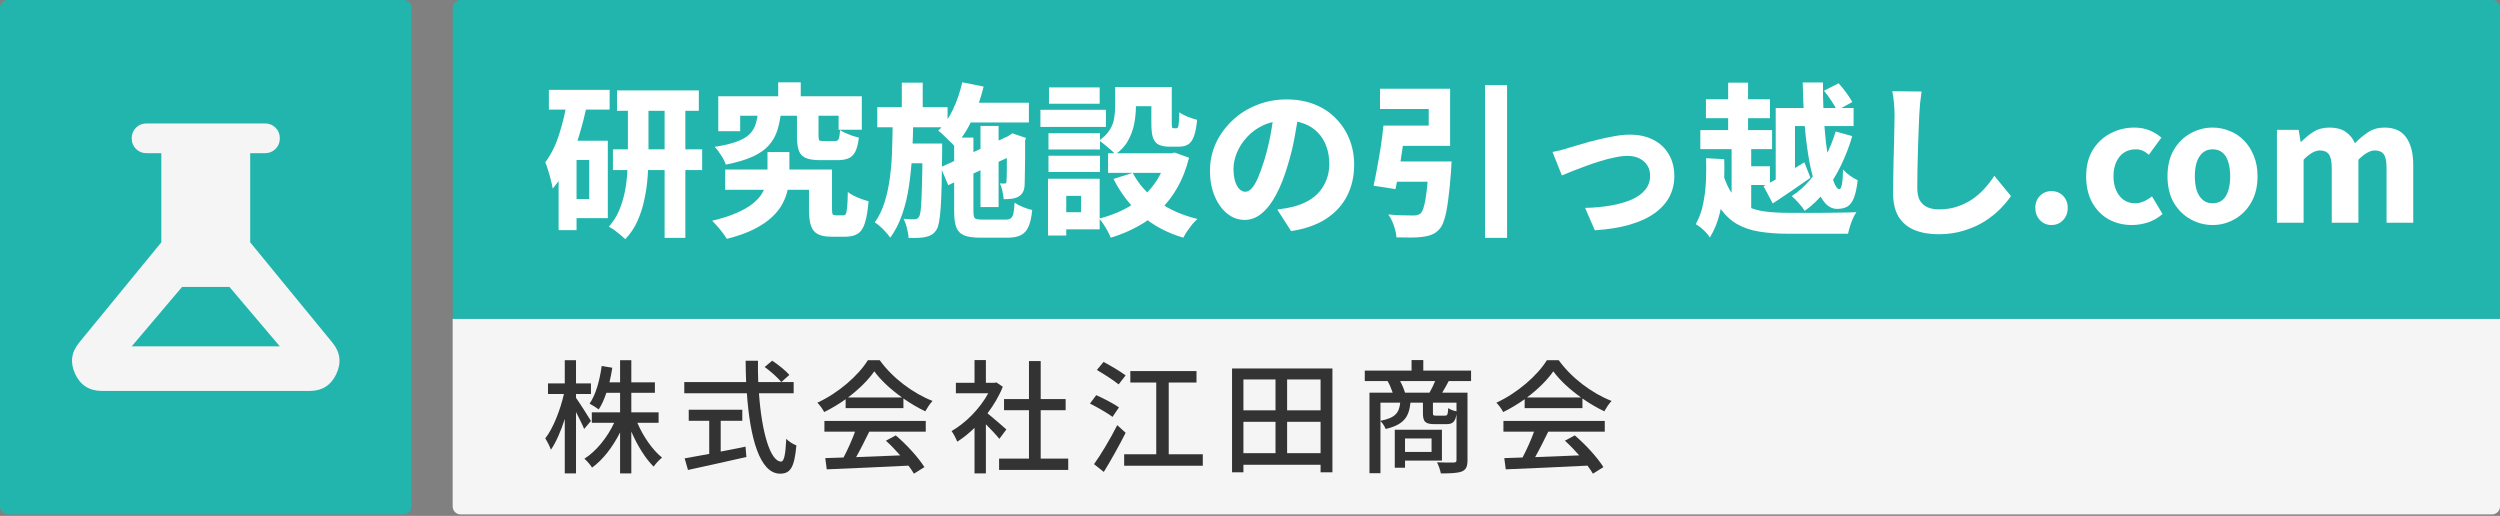<svg width="630" height="130" viewBox="0 0 630 130" fill="none" xmlns="http://www.w3.org/2000/svg">
<rect x="0" y="0" width="630" height="130" fill="#808080" stroke="none"/>
<path d="M114.074 2C114.074 0.895 114.97 0 116.074 0H628C629.105 0 630 0.895 630 2V80.37H114.074V2Z" fill="#22B5AE"/>
<path d="M573.788 56.124V32.729H579.264L579.761 35.757H579.886C580.854 34.761 581.891 33.918 582.997 33.227C584.131 32.508 585.472 32.148 587.021 32.148C588.68 32.148 590.021 32.494 591.044 33.185C592.068 33.849 592.87 34.817 593.45 36.089C594.501 35.01 595.607 34.084 596.769 33.309C597.958 32.535 599.327 32.148 600.875 32.148C603.392 32.148 605.231 32.991 606.393 34.678C607.554 36.338 608.135 38.633 608.135 41.564V56.124H601.415V42.435C601.415 40.693 601.18 39.504 600.71 38.868C600.239 38.232 599.479 37.914 598.428 37.914C597.847 37.914 597.211 38.108 596.52 38.495C595.829 38.882 595.096 39.462 594.321 40.237V56.124H587.601V42.435C587.601 40.693 587.353 39.504 586.855 38.868C586.385 38.232 585.624 37.914 584.573 37.914C583.993 37.914 583.356 38.108 582.665 38.495C581.974 38.882 581.255 39.462 580.508 40.237V56.124H573.788Z" fill="white"/>
<path d="M557.575 56.705C555.611 56.705 553.759 56.221 552.016 55.253C550.274 54.285 548.864 52.889 547.785 51.063C546.734 49.211 546.209 46.998 546.209 44.426C546.209 41.827 546.734 39.615 547.785 37.789C548.864 35.964 550.274 34.568 552.016 33.6C553.759 32.632 555.611 32.148 557.575 32.148C559.041 32.148 560.451 32.425 561.806 32.978C563.189 33.503 564.406 34.305 565.456 35.383C566.507 36.434 567.337 37.72 567.945 39.241C568.581 40.735 568.899 42.463 568.899 44.426C568.899 46.998 568.36 49.211 567.282 51.063C566.231 52.889 564.834 54.285 563.092 55.253C561.377 56.221 559.538 56.705 557.575 56.705ZM557.575 51.229C558.57 51.229 559.4 50.953 560.064 50.4C560.728 49.847 561.211 49.059 561.516 48.035C561.848 46.984 562.013 45.782 562.013 44.426C562.013 43.044 561.848 41.841 561.516 40.818C561.211 39.794 560.728 39.006 560.064 38.453C559.4 37.9 558.57 37.623 557.575 37.623C556.607 37.623 555.791 37.9 555.128 38.453C554.464 39.006 553.952 39.794 553.593 40.818C553.261 41.841 553.095 43.044 553.095 44.426C553.095 45.782 553.261 46.984 553.593 48.035C553.952 49.059 554.464 49.847 555.128 50.4C555.791 50.953 556.607 51.229 557.575 51.229Z" fill="white"/>
<path d="M537.243 56.705C535.059 56.705 533.095 56.221 531.353 55.253C529.638 54.285 528.269 52.889 527.246 51.063C526.223 49.211 525.711 46.998 525.711 44.426C525.711 41.827 526.265 39.615 527.371 37.789C528.505 35.964 529.998 34.568 531.851 33.6C533.704 32.632 535.695 32.148 537.824 32.148C539.262 32.148 540.548 32.383 541.682 32.853C542.816 33.323 543.811 33.932 544.668 34.678L541.516 38.992C540.963 38.522 540.424 38.177 539.898 37.955C539.373 37.734 538.82 37.623 538.239 37.623C537.105 37.623 536.109 37.9 535.252 38.453C534.423 39.006 533.773 39.794 533.303 40.818C532.832 41.841 532.597 43.044 532.597 44.426C532.597 45.782 532.832 46.984 533.303 48.035C533.773 49.059 534.409 49.847 535.211 50.4C536.04 50.953 536.967 51.229 537.99 51.229C538.792 51.229 539.552 51.063 540.271 50.732C540.99 50.4 541.668 49.985 542.304 49.487L544.959 53.926C543.825 54.921 542.567 55.64 541.184 56.083C539.829 56.498 538.515 56.705 537.243 56.705Z" fill="white"/>
<path d="M516.963 56.705C515.802 56.705 514.834 56.29 514.059 55.461C513.285 54.631 512.898 53.608 512.898 52.391C512.898 51.174 513.285 50.165 514.059 49.363C514.834 48.561 515.802 48.16 516.963 48.16C518.152 48.16 519.134 48.561 519.908 49.363C520.683 50.165 521.07 51.174 521.07 52.391C521.07 53.608 520.683 54.631 519.908 55.461C519.134 56.29 518.152 56.705 516.963 56.705Z" fill="white"/>
<path d="M484.233 23.064C484.095 23.976 483.971 24.972 483.86 26.05C483.777 27.129 483.708 28.111 483.653 28.995C483.597 30.074 483.542 31.415 483.487 33.019C483.431 34.596 483.376 36.255 483.321 37.997C483.265 39.739 483.224 41.44 483.196 43.099C483.169 44.731 483.155 46.155 483.155 47.372C483.155 48.727 483.39 49.805 483.86 50.607C484.358 51.382 485.008 51.935 485.81 52.267C486.639 52.599 487.566 52.764 488.589 52.764C490.22 52.764 491.728 52.543 493.11 52.101C494.521 51.631 495.793 51.022 496.927 50.276C498.06 49.501 499.098 48.602 500.038 47.579C500.978 46.556 501.821 45.464 502.568 44.302L506.758 49.404C506.094 50.4 505.223 51.451 504.144 52.557C503.066 53.663 501.766 54.714 500.245 55.71C498.724 56.678 496.982 57.466 495.019 58.074C493.055 58.71 490.884 59.028 488.506 59.028C486.183 59.028 484.15 58.669 482.408 57.95C480.694 57.231 479.366 56.111 478.426 54.59C477.513 53.041 477.057 51.078 477.057 48.699C477.057 47.621 477.071 46.362 477.099 44.924C477.126 43.486 477.154 41.993 477.181 40.444C477.237 38.868 477.278 37.333 477.306 35.84C477.334 34.319 477.361 32.964 477.389 31.775C477.417 30.558 477.43 29.632 477.43 28.995C477.43 27.917 477.375 26.866 477.264 25.843C477.181 24.82 477.043 23.866 476.85 22.981L484.233 23.064Z" fill="white"/>
<path d="M447.482 27.212H467.103V31.775H452.336V46.874H447.482V27.212ZM444.413 46.916C445.685 46.252 447.247 45.381 449.1 44.303C450.953 43.196 452.82 42.062 454.7 40.901L456.235 44.8C454.659 45.906 453.041 47.026 451.382 48.16C449.722 49.266 448.174 50.303 446.736 51.271L444.413 46.916ZM429.894 25.014H446.03V29.784H429.894V25.014ZM428.484 32.771H446.57V37.583H428.484V32.771ZM438.19 41.897H446.03V46.625H438.19V41.897ZM435.494 20.824H440.513V35.716H435.494V20.824ZM436.365 35.716H441.302V54.548H436.365V35.716ZM434.167 43.763C434.83 45.948 435.66 47.704 436.656 49.031C437.651 50.331 438.826 51.313 440.182 51.977C441.564 52.64 443.127 53.083 444.869 53.304C446.639 53.525 448.588 53.636 450.718 53.636C451.271 53.636 451.976 53.636 452.833 53.636C453.718 53.636 454.686 53.636 455.737 53.636C456.788 53.636 457.88 53.636 459.014 53.636C460.176 53.608 461.296 53.594 462.374 53.594C463.48 53.567 464.504 53.553 465.444 53.553C466.384 53.525 467.172 53.498 467.808 53.47C467.532 53.857 467.241 54.383 466.937 55.046C466.661 55.682 466.412 56.346 466.19 57.037C465.997 57.729 465.831 58.351 465.693 58.904H462.955H450.676C447.939 58.904 445.491 58.724 443.334 58.365C441.205 58.033 439.31 57.383 437.651 56.415C435.992 55.447 434.554 54.051 433.337 52.225C432.148 50.373 431.139 47.953 430.309 44.966L434.167 43.763ZM454.285 20.782H459.387C459.36 23.382 459.415 25.982 459.553 28.581C459.692 31.153 459.885 33.586 460.134 35.882C460.411 38.149 460.729 40.182 461.088 41.98C461.448 43.749 461.835 45.146 462.25 46.169C462.664 47.165 463.093 47.663 463.536 47.663C463.784 47.663 463.992 47.275 464.158 46.501C464.324 45.699 464.421 44.441 464.448 42.726C464.946 43.279 465.541 43.805 466.232 44.303C466.923 44.773 467.559 45.146 468.14 45.422C467.919 47.331 467.601 48.81 467.186 49.861C466.771 50.912 466.218 51.645 465.527 52.059C464.835 52.447 463.978 52.64 462.955 52.64C461.683 52.64 460.577 52.032 459.636 50.815C458.696 49.598 457.894 47.953 457.23 45.879C456.567 43.777 456.027 41.371 455.613 38.661C455.198 35.951 454.88 33.075 454.659 30.033C454.465 26.963 454.341 23.88 454.285 20.782ZM459.636 22.857L463.328 20.99C463.964 21.681 464.614 22.483 465.278 23.396C465.942 24.281 466.439 25.055 466.771 25.719L462.872 27.834C462.595 27.143 462.139 26.327 461.503 25.387C460.895 24.447 460.272 23.603 459.636 22.857ZM429.936 39.864L434.499 40.113C434.582 42.38 434.54 44.676 434.374 46.999C434.236 49.322 433.904 51.576 433.379 53.76C432.853 55.945 432.023 57.977 430.89 59.858C430.668 59.471 430.35 59.056 429.936 58.614C429.521 58.171 429.078 57.756 428.608 57.369C428.138 56.982 427.709 56.692 427.322 56.498C428.207 54.922 428.829 53.207 429.189 51.354C429.576 49.502 429.811 47.593 429.894 45.63C429.977 43.666 429.991 41.744 429.936 39.864ZM462.582 33.144L466.771 34.305C465.997 36.933 465.029 39.435 463.867 41.814C462.706 44.192 461.365 46.349 459.844 48.285C458.35 50.193 456.664 51.811 454.783 53.138C454.424 52.53 453.912 51.866 453.248 51.147C452.584 50.4 452.004 49.819 451.506 49.405C453.221 48.326 454.783 46.944 456.193 45.257C457.631 43.542 458.89 41.648 459.968 39.574C461.047 37.499 461.918 35.356 462.582 33.144Z" fill="white"/>
<path d="M391.232 38.287C391.868 38.177 392.628 38.011 393.513 37.789C394.398 37.541 395.145 37.319 395.753 37.126C396.472 36.904 397.413 36.628 398.574 36.296C399.736 35.937 401.008 35.591 402.39 35.259C403.801 34.9 405.225 34.595 406.663 34.346C408.101 34.07 409.456 33.932 410.728 33.932C412.968 33.932 414.932 34.36 416.619 35.218C418.306 36.075 419.605 37.292 420.518 38.868C421.458 40.417 421.928 42.269 421.928 44.426C421.928 46.252 421.527 47.952 420.725 49.529C419.923 51.077 418.693 52.46 417.033 53.677C415.402 54.866 413.328 55.834 410.811 56.581C408.295 57.327 405.322 57.811 401.893 58.032L399.445 52.391C401.851 52.336 404.05 52.128 406.041 51.769C408.032 51.409 409.76 50.911 411.226 50.275C412.692 49.612 413.826 48.782 414.627 47.786C415.429 46.791 415.83 45.629 415.83 44.302C415.83 43.279 415.595 42.408 415.125 41.689C414.655 40.942 414.005 40.361 413.176 39.947C412.346 39.504 411.337 39.283 410.147 39.283C409.207 39.283 408.156 39.407 406.995 39.656C405.833 39.877 404.63 40.181 403.386 40.569C402.142 40.956 400.911 41.371 399.694 41.813C398.505 42.256 397.371 42.684 396.293 43.099C395.242 43.514 394.343 43.887 393.596 44.219L391.232 38.287Z" fill="white"/>
<path d="M360.121 40.693H365.804C365.804 40.693 365.79 40.845 365.762 41.15C365.762 41.426 365.749 41.744 365.721 42.104C365.721 42.435 365.707 42.726 365.679 42.975C365.458 45.961 365.209 48.45 364.933 50.441C364.684 52.405 364.38 53.967 364.02 55.129C363.688 56.29 363.273 57.148 362.776 57.701C362.167 58.392 361.517 58.862 360.826 59.111C360.162 59.388 359.36 59.581 358.42 59.692C357.673 59.802 356.719 59.858 355.558 59.858C354.396 59.858 353.18 59.844 351.908 59.816C351.852 58.931 351.631 57.936 351.244 56.83C350.884 55.751 350.414 54.825 349.833 54.05C351.078 54.161 352.281 54.23 353.442 54.258C354.631 54.285 355.503 54.299 356.056 54.299C356.47 54.299 356.816 54.272 357.093 54.216C357.397 54.133 357.687 53.995 357.964 53.801C358.296 53.525 358.586 52.916 358.835 51.976C359.111 51.008 359.347 49.681 359.54 47.994C359.734 46.279 359.913 44.108 360.079 41.481L360.121 40.693ZM348.63 31.65H354.272C354.023 33.448 353.747 35.314 353.442 37.25C353.166 39.186 352.875 41.053 352.571 42.85C352.267 44.648 351.963 46.252 351.659 47.662L346.142 46.791C346.446 45.436 346.75 43.901 347.054 42.187C347.386 40.472 347.69 38.702 347.967 36.877C348.243 35.052 348.465 33.309 348.63 31.65ZM374.225 21.446H379.783V59.941H374.225V21.446ZM349.999 40.693H361.697V45.795H349.336L349.999 40.693ZM350.539 31.65H360.038V27.461H347.759V22.358H365.43V36.752H350.539V31.65Z" fill="white"/>
<path d="M327.392 27.668C327.088 29.77 326.715 32.01 326.272 34.388C325.857 36.767 325.263 39.214 324.488 41.73C323.659 44.524 322.705 46.943 321.626 48.99C320.548 51.036 319.331 52.626 317.976 53.76C316.648 54.866 315.21 55.419 313.662 55.419C312.03 55.419 310.551 54.88 309.223 53.802C307.896 52.723 306.845 51.244 306.071 49.363C305.296 47.483 304.909 45.381 304.909 43.058C304.909 40.624 305.393 38.329 306.361 36.172C307.357 34.015 308.725 32.107 310.468 30.448C312.21 28.761 314.256 27.447 316.607 26.507C318.958 25.539 321.502 25.055 324.24 25.055C326.839 25.055 329.176 25.47 331.25 26.299C333.352 27.129 335.135 28.304 336.601 29.825C338.094 31.319 339.242 33.061 340.044 35.052C340.846 37.043 341.247 39.2 341.247 41.523C341.247 44.427 340.652 47.04 339.463 49.363C338.302 51.658 336.546 53.58 334.195 55.129C331.844 56.65 328.899 57.687 325.36 58.24L321.875 52.806C322.732 52.695 323.465 52.585 324.074 52.474C324.682 52.364 325.277 52.239 325.857 52.101C327.185 51.769 328.402 51.299 329.508 50.691C330.642 50.082 331.609 49.322 332.411 48.409C333.213 47.496 333.836 46.446 334.278 45.256C334.748 44.067 334.983 42.754 334.983 41.316C334.983 39.684 334.734 38.205 334.237 36.877C333.766 35.55 333.061 34.402 332.121 33.434C331.208 32.466 330.075 31.72 328.72 31.194C327.392 30.669 325.857 30.406 324.115 30.406C321.93 30.406 320.008 30.793 318.349 31.567C316.69 32.342 315.307 33.351 314.201 34.596C313.095 35.812 312.251 37.126 311.671 38.536C311.118 39.919 310.841 41.233 310.841 42.477C310.841 43.749 310.979 44.828 311.256 45.713C311.532 46.57 311.892 47.22 312.334 47.662C312.804 48.105 313.288 48.326 313.786 48.326C314.367 48.326 314.92 48.036 315.445 47.455C315.971 46.874 316.483 46.017 316.98 44.883C317.478 43.722 318.004 42.27 318.557 40.528C319.165 38.564 319.69 36.449 320.133 34.181C320.575 31.886 320.893 29.645 321.087 27.461L327.392 27.668Z" fill="white"/>
<path d="M281.016 21.944H286.243V27.005C286.243 28.305 286.105 29.687 285.828 31.153C285.552 32.619 285.04 34.029 284.293 35.384C283.574 36.739 282.496 37.914 281.058 38.91C280.809 38.578 280.422 38.191 279.896 37.748C279.371 37.278 278.831 36.822 278.278 36.38C277.753 35.937 277.311 35.619 276.951 35.426C278.168 34.596 279.067 33.697 279.647 32.729C280.256 31.761 280.629 30.78 280.767 29.784C280.933 28.761 281.016 27.793 281.016 26.88V21.944ZM290.142 21.944H295.286V30.987C295.286 31.568 295.313 31.941 295.369 32.107C295.424 32.245 295.549 32.315 295.742 32.315C295.797 32.315 295.867 32.315 295.95 32.315C296.06 32.315 296.157 32.315 296.24 32.315C296.351 32.315 296.433 32.315 296.489 32.315C296.655 32.315 296.779 32.231 296.862 32.066C296.945 31.872 297.014 31.485 297.07 30.904C297.125 30.323 297.166 29.452 297.194 28.291C297.692 28.678 298.383 29.051 299.268 29.411C300.181 29.77 300.983 30.033 301.674 30.199C301.508 31.941 301.245 33.31 300.886 34.306C300.526 35.301 300.042 35.992 299.434 36.38C298.826 36.767 298.037 36.96 297.07 36.96C296.821 36.96 296.558 36.96 296.281 36.96C296.032 36.96 295.77 36.96 295.493 36.96C295.217 36.96 294.968 36.96 294.747 36.96C293.557 36.96 292.617 36.781 291.926 36.421C291.262 36.062 290.792 35.453 290.515 34.596C290.267 33.739 290.142 32.563 290.142 31.07V21.944ZM285.455 43.556C286.865 46.321 288.981 48.727 291.801 50.774C294.622 52.792 297.941 54.258 301.757 55.171C301.342 55.53 300.9 55.987 300.43 56.54C299.987 57.12 299.558 57.701 299.144 58.282C298.756 58.89 298.438 59.429 298.19 59.9C294.097 58.683 290.598 56.816 287.695 54.3C284.791 51.783 282.427 48.714 280.601 45.091L285.455 43.556ZM294.083 38.62H295.078L296.032 38.454L299.641 39.74C298.95 42.533 297.982 45.022 296.738 47.206C295.521 49.363 294.069 51.258 292.382 52.889C290.723 54.521 288.842 55.904 286.741 57.037C284.667 58.199 282.385 59.153 279.896 59.9C279.73 59.429 279.481 58.89 279.15 58.282C278.818 57.673 278.458 57.079 278.071 56.498C277.712 55.917 277.352 55.447 276.992 55.088C279.15 54.535 281.154 53.802 283.007 52.889C284.86 51.977 286.519 50.87 287.985 49.571C289.478 48.243 290.737 46.736 291.76 45.049C292.783 43.362 293.557 41.496 294.083 39.449V38.62ZM279.232 38.62H296.24V43.556H279.232V38.62ZM283.09 21.944H292.963V26.756H283.09V21.944ZM264.216 33.559H277.2V37.666H264.216V33.559ZM264.341 22.027H277.117V26.134H264.341V22.027ZM264.216 39.242H277.2V43.349H264.216V39.242ZM262.184 27.669H278.693V31.983H262.184V27.669ZM266.747 45.049H277.117V57.784H266.747V53.47H272.43V49.363H266.747V45.049ZM264.092 45.049H268.696V59.36H264.092V45.049Z" fill="white"/>
<path d="M242.232 25.884H259.281V30.862H242.232V25.884ZM247.085 31.733H251.648V52.184H247.085V31.733ZM242.481 20.741L247.873 21.819C247.154 24.778 246.173 27.585 244.928 30.24C243.684 32.895 242.218 35.093 240.531 36.836C240.255 36.476 239.854 36.061 239.328 35.591C238.83 35.093 238.319 34.596 237.793 34.098C237.296 33.6 236.839 33.213 236.424 32.936C237.89 31.526 239.135 29.742 240.158 27.585C241.181 25.401 241.955 23.119 242.481 20.741ZM237.047 42.145L255.133 33.807L256.999 38.287L238.955 46.667L237.047 42.145ZM240.448 34.678H245.302V53.304C245.302 54.189 245.426 54.755 245.675 55.004C245.951 55.226 246.587 55.336 247.583 55.336C247.804 55.336 248.178 55.336 248.703 55.336C249.256 55.336 249.851 55.336 250.487 55.336C251.123 55.336 251.717 55.336 252.27 55.336C252.823 55.336 253.238 55.336 253.515 55.336C254.04 55.336 254.441 55.226 254.718 55.004C255.022 54.783 255.243 54.368 255.382 53.76C255.52 53.152 255.617 52.253 255.672 51.064C256.225 51.451 256.93 51.824 257.787 52.184C258.645 52.516 259.419 52.764 260.11 52.93C259.944 54.7 259.64 56.083 259.198 57.078C258.755 58.102 258.119 58.821 257.29 59.236C256.46 59.678 255.34 59.899 253.93 59.899C253.708 59.899 253.363 59.899 252.893 59.899C252.422 59.899 251.897 59.899 251.316 59.899C250.736 59.899 250.155 59.899 249.574 59.899C248.993 59.899 248.468 59.899 247.998 59.899C247.555 59.899 247.223 59.899 247.002 59.899C245.288 59.899 243.946 59.706 242.979 59.319C242.038 58.931 241.375 58.254 240.987 57.286C240.628 56.318 240.448 54.991 240.448 53.304V34.678ZM253.722 34.761H253.39L254.303 34.139L255.133 33.6L258.534 34.761L258.327 35.467C258.327 36.932 258.327 38.287 258.327 39.532C258.327 40.749 258.313 41.827 258.285 42.767C258.285 43.708 258.271 44.51 258.244 45.173C258.244 45.809 258.23 46.293 258.202 46.625C258.175 47.4 258.009 48.035 257.704 48.533C257.428 49.003 257.013 49.377 256.46 49.653C255.935 49.902 255.354 50.054 254.718 50.11C254.082 50.165 253.487 50.193 252.934 50.193C252.879 49.584 252.768 48.893 252.602 48.118C252.436 47.344 252.215 46.708 251.939 46.21C252.16 46.238 252.381 46.252 252.602 46.252C252.823 46.252 253.003 46.252 253.142 46.252C253.28 46.252 253.39 46.224 253.473 46.169C253.556 46.086 253.612 45.934 253.639 45.713C253.667 45.602 253.681 45.298 253.681 44.8C253.708 44.275 253.722 43.556 253.722 42.643C253.722 41.73 253.722 40.624 253.722 39.324C253.722 38.025 253.722 36.504 253.722 34.761ZM221.076 27.004H238.789V32.065H221.076V27.004ZM227.672 36.172H234.226V41.15H227.672V36.172ZM227.257 20.824H232.525V28.622H227.257V20.824ZM224.976 30.116H230.161C230.105 33.019 230.009 35.868 229.87 38.661C229.732 41.454 229.469 44.136 229.082 46.708C228.723 49.28 228.156 51.686 227.382 53.926C226.635 56.138 225.625 58.129 224.353 59.899C223.911 59.263 223.316 58.558 222.57 57.784C221.823 57.037 221.118 56.456 220.454 56.041C221.533 54.52 222.362 52.792 222.943 50.856C223.551 48.92 223.994 46.846 224.27 44.634C224.575 42.394 224.754 40.057 224.81 37.624C224.893 35.163 224.948 32.66 224.976 30.116ZM232.484 36.172H237.42C237.42 36.172 237.42 36.296 237.42 36.545C237.42 36.794 237.42 37.084 237.42 37.416C237.42 37.748 237.42 38.011 237.42 38.204C237.392 41.523 237.351 44.344 237.296 46.667C237.24 48.99 237.157 50.912 237.047 52.433C236.936 53.954 236.798 55.143 236.632 56C236.466 56.857 236.259 57.48 236.01 57.867C235.622 58.475 235.208 58.904 234.765 59.153C234.35 59.401 233.839 59.595 233.23 59.733C232.705 59.844 232.069 59.913 231.322 59.941C230.603 59.968 229.815 59.982 228.958 59.982C228.93 59.236 228.792 58.392 228.543 57.452C228.322 56.539 228.031 55.765 227.672 55.129C228.253 55.184 228.778 55.226 229.248 55.253C229.746 55.253 230.147 55.253 230.451 55.253C230.7 55.253 230.907 55.212 231.073 55.129C231.267 55.046 231.447 54.866 231.613 54.59C231.806 54.285 231.958 53.553 232.069 52.391C232.18 51.23 232.262 49.432 232.318 46.998C232.401 44.537 232.456 41.26 232.484 37.167V36.172Z" fill="white"/>
<path d="M182.747 42.726H206.93V47.828H182.747V42.726ZM203.861 42.726H209.668V52.681C209.668 53.373 209.724 53.815 209.834 54.009C209.972 54.175 210.235 54.258 210.622 54.258C210.705 54.258 210.83 54.258 210.996 54.258C211.162 54.258 211.341 54.258 211.535 54.258C211.728 54.258 211.908 54.258 212.074 54.258C212.24 54.258 212.378 54.258 212.489 54.258C212.793 54.258 213.014 54.133 213.153 53.884C213.291 53.608 213.402 53.055 213.485 52.225C213.568 51.368 213.623 50.082 213.65 48.367C214.038 48.699 214.535 49.017 215.144 49.322C215.78 49.626 216.43 49.902 217.093 50.151C217.757 50.372 218.352 50.566 218.877 50.732C218.684 53.055 218.379 54.866 217.965 56.166C217.55 57.493 216.941 58.406 216.139 58.904C215.365 59.401 214.356 59.65 213.111 59.65C212.862 59.65 212.586 59.65 212.282 59.65C211.977 59.65 211.646 59.65 211.286 59.65C210.954 59.65 210.636 59.65 210.332 59.65C210.028 59.65 209.765 59.65 209.544 59.65C208.106 59.65 206.972 59.443 206.142 59.028C205.313 58.613 204.718 57.894 204.359 56.871C204.027 55.876 203.861 54.507 203.861 52.764V42.726ZM196.104 20.741H201.787V27.544H196.104V20.741ZM191.043 28.041H196.85C196.657 29.784 196.339 31.374 195.896 32.812C195.454 34.222 194.749 35.48 193.781 36.587C192.813 37.693 191.458 38.647 189.716 39.449C187.973 40.251 185.706 40.928 182.913 41.481C182.691 40.79 182.29 40.002 181.71 39.117C181.157 38.232 180.617 37.527 180.092 37.002C182.443 36.642 184.309 36.2 185.692 35.674C187.102 35.149 188.167 34.526 188.886 33.807C189.633 33.061 190.144 32.217 190.421 31.277C190.725 30.337 190.932 29.258 191.043 28.041ZM200.833 28.249H206.267V34.264C206.267 34.872 206.336 35.245 206.474 35.384C206.64 35.494 207 35.55 207.553 35.55C207.691 35.55 207.885 35.55 208.133 35.55C208.382 35.55 208.659 35.55 208.963 35.55C209.267 35.55 209.544 35.55 209.793 35.55C210.069 35.55 210.277 35.55 210.415 35.55C210.719 35.55 210.954 35.48 211.12 35.342C211.286 35.204 211.41 34.941 211.493 34.554C211.576 34.167 211.646 33.572 211.701 32.77C212.033 33.019 212.475 33.268 213.028 33.517C213.609 33.766 214.204 34.001 214.812 34.222C215.42 34.416 215.96 34.568 216.43 34.678C216.264 36.172 215.973 37.333 215.559 38.163C215.144 38.993 214.563 39.573 213.816 39.905C213.097 40.209 212.157 40.361 210.996 40.361C210.774 40.361 210.456 40.361 210.042 40.361C209.654 40.361 209.24 40.361 208.797 40.361C208.382 40.361 207.981 40.361 207.594 40.361C207.235 40.361 206.93 40.361 206.682 40.361C205.078 40.361 203.847 40.168 202.99 39.781C202.16 39.394 201.593 38.771 201.289 37.914C200.985 37.029 200.833 35.84 200.833 34.347V28.249ZM181.005 24.267H217.176V32.687H211.328V29.162H186.522V33.061H181.005V24.267ZM193.408 38.329H198.925V43.887C198.925 45.049 198.8 46.252 198.551 47.496C198.33 48.741 197.901 49.971 197.265 51.188C196.657 52.405 195.758 53.566 194.569 54.673C193.408 55.779 191.9 56.802 190.048 57.742C188.195 58.682 185.899 59.498 183.162 60.19C182.747 59.498 182.18 58.71 181.461 57.825C180.742 56.968 180.078 56.235 179.47 55.627C181.903 55.046 183.936 54.396 185.568 53.677C187.227 52.958 188.568 52.197 189.591 51.395C190.642 50.566 191.43 49.722 191.956 48.865C192.509 47.98 192.882 47.109 193.076 46.252C193.297 45.395 193.408 44.551 193.408 43.721V38.329Z" fill="white"/>
<path d="M155.493 22.774H176.109V27.917H155.493V22.774ZM154.456 37.624H176.939V42.851H154.456V37.624ZM167.481 25.055H172.708V59.941H167.481V25.055ZM158.231 25.138H163.416V39.117C163.416 40.832 163.347 42.643 163.209 44.551C163.07 46.459 162.794 48.368 162.379 50.276C161.992 52.156 161.411 53.968 160.637 55.71C159.863 57.425 158.839 58.946 157.567 60.273C157.263 59.969 156.862 59.609 156.364 59.194C155.866 58.779 155.355 58.379 154.829 57.991C154.304 57.632 153.834 57.342 153.419 57.12C154.498 55.931 155.355 54.59 155.991 53.097C156.627 51.603 157.111 50.041 157.443 48.409C157.775 46.75 157.982 45.132 158.065 43.556C158.176 41.952 158.231 40.459 158.231 39.076V25.138ZM138.32 22.649H153.626V27.627H138.32V22.649ZM143.132 35.467H153.17V54.963H143.132V50.151H148.483V40.32H143.132V35.467ZM142.966 25.097L147.944 26.217C147.418 28.844 146.754 31.471 145.952 34.098C145.178 36.725 144.238 39.2 143.132 41.523C142.025 43.819 140.74 45.824 139.274 47.538C139.219 47.04 139.08 46.377 138.859 45.547C138.665 44.717 138.43 43.874 138.154 43.017C137.905 42.132 137.656 41.426 137.407 40.901C138.845 38.993 140.007 36.656 140.892 33.891C141.804 31.098 142.496 28.166 142.966 25.097ZM140.767 35.467H145.289V57.991H140.767V35.467Z" fill="white"/>
<path d="M114.074 80.37H630V127.63C630 128.734 629.105 129.63 628 129.63H116.074C114.97 129.63 114.074 128.734 114.074 127.63V80.37Z" fill="#F5F5F5"/>
<path d="M384.803 100.167H398.43C395.63 98.176 393.079 95.843 391.43 93.572C389.937 95.749 387.572 98.083 384.803 100.167ZM384.212 102.843V100.603C382.501 101.816 380.666 102.936 378.799 103.838C378.488 103.185 377.71 102.096 377.088 101.474C382.408 99.047 387.479 94.567 389.812 90.772H392.799C396.097 95.345 401.261 99.141 406.115 101.038C405.43 101.754 404.777 102.781 404.279 103.652C402.475 102.781 400.577 101.692 398.772 100.416V102.843H384.212ZM378.861 108.785V106.078H404.403V108.785H390.155C389.128 110.87 387.977 113.203 386.857 115.194C390.31 115.07 394.168 114.914 397.963 114.758C396.812 113.452 395.568 112.145 394.355 111.056L396.843 109.718C399.675 112.114 402.63 115.412 404.061 117.714L401.417 119.363C401.075 118.772 400.608 118.087 400.048 117.341C392.643 117.714 384.741 118.056 379.452 118.274L379.079 115.443L383.683 115.287C384.71 113.358 385.83 110.87 386.577 108.785H378.861Z" fill="#333333"/>
<path d="M360.755 110.496H354.066V113.887H360.755V110.496ZM363.368 116.065H354.066V117.87H351.484V108.287H363.368V116.065ZM354.066 98.954H360.226C360.724 98.114 361.284 96.963 361.657 96.03H352.822C353.351 96.963 353.817 98.114 354.066 98.954ZM367.039 103.652V101.474H361.097V104.056C361.097 104.679 361.191 104.741 361.906 104.741H364.146C364.737 104.741 364.862 104.523 364.955 102.843C365.391 103.185 366.324 103.527 367.039 103.652ZM347.875 101.474V106.047C351.608 105.301 352.573 104.056 352.853 101.474H347.875ZM370.71 96.03H365.079C364.488 97.118 363.959 98.114 363.431 98.954H369.808V115.941C369.808 117.465 369.497 118.336 368.408 118.803C367.288 119.239 365.608 119.301 363.088 119.301C362.964 118.523 362.528 117.279 362.124 116.501C363.991 116.594 365.795 116.563 366.324 116.563C366.884 116.532 367.039 116.376 367.039 115.91V104.367C366.728 106.359 366.044 106.887 364.457 106.887H361.564C359.137 106.887 358.577 106.265 358.577 104.087V101.474H355.435C355.062 105.083 353.786 107.012 349.182 108.101C348.964 107.51 348.404 106.576 347.875 106.11V119.239H345.106V98.954H350.955C350.644 98.021 350.177 96.901 349.679 96.03H343.924V93.385H355.715V90.741H358.671V93.385H370.71V96.03Z" fill="#333333"/>
<path d="M324.354 114.198H332.785V106.296H324.354V114.198ZM313.34 106.296V114.198H321.429V106.296H313.34ZM321.429 95.625H313.34V103.403H321.429V95.625ZM332.785 103.403V95.625H324.354V103.403H332.785ZM310.478 92.856H335.771V119.021H332.785V117.123H313.34V119.021H310.478V92.856Z" fill="#333333"/>
<path d="M283.661 94.598L281.887 96.87C280.705 95.874 278.216 94.287 276.412 93.23L278.092 91.207C279.865 92.141 282.385 93.634 283.661 94.598ZM281.981 102.656L280.363 105.052C279.118 104.118 276.567 102.656 274.669 101.692L276.256 99.576C278.029 100.385 280.674 101.723 281.981 102.656ZM281.545 107.136L283.661 109.065C282.043 112.27 279.958 116.003 278.154 118.927L275.696 116.967C277.376 114.634 279.772 110.652 281.545 107.136ZM294.518 114.478H303.105V117.372H283.287V114.478H291.376V96.403H284.843V93.51H301.518V96.403H294.518V114.478Z" fill="#333333"/>
<path d="M253.608 108.225L251.834 110.59C251.119 109.687 249.719 108.194 248.443 106.919V119.301H245.581V107.821C244.181 109.19 242.688 110.372 241.226 111.305C240.946 110.559 240.23 109.19 239.794 108.63C243.341 106.607 246.919 102.999 249.034 99.11H240.883V96.465H245.581V90.741H248.443V96.465H250.59L251.088 96.372L252.706 97.461C251.772 99.825 250.403 102.096 248.848 104.15C250.31 105.332 252.892 107.572 253.608 108.225ZM262.257 115.567H269.194V118.43H251.772V115.567H259.301V103.372H253.017V100.572H259.301V90.99H262.257V100.572H268.541V103.372H262.257V115.567Z" fill="#333333"/>
<path d="M213.693 100.167H227.319C224.519 98.176 221.968 95.843 220.319 93.572C218.826 95.749 216.461 98.083 213.693 100.167ZM213.101 102.843V100.603C211.39 101.816 209.555 102.936 207.688 103.838C207.377 103.185 206.599 102.096 205.977 101.474C211.297 99.047 216.368 94.567 218.701 90.772H221.688C224.986 95.345 230.15 99.141 235.004 101.038C234.319 101.754 233.666 102.781 233.168 103.652C231.364 102.781 229.466 101.692 227.661 100.416V102.843H213.101ZM207.75 108.785V106.078H233.293V108.785H219.044C218.017 110.87 216.866 113.203 215.746 115.194C219.199 115.07 223.057 114.914 226.853 114.758C225.701 113.452 224.457 112.145 223.244 111.056L225.733 109.718C228.564 112.114 231.519 115.412 232.95 117.714L230.306 119.363C229.964 118.772 229.497 118.087 228.937 117.341C221.533 117.714 213.63 118.056 208.341 118.274L207.968 115.443L212.573 115.287C213.599 113.358 214.719 110.87 215.466 108.785H207.75Z" fill="#333333"/>
<path d="M181.617 106.048V113.794C183.67 113.421 185.786 112.985 187.87 112.55L188.088 115.163C182.923 116.345 177.355 117.559 173.372 118.43L172.532 115.505C174.212 115.225 176.359 114.821 178.723 114.385V106.048H173.559V103.248H187.061V106.048H181.617ZM192.692 92.483L194.59 90.897C196.115 91.892 198.012 93.416 198.915 94.474L196.892 96.279C196.021 95.19 194.217 93.572 192.692 92.483ZM200.003 99.11H191.261C191.946 108.91 194.123 116.314 196.83 116.314C197.577 116.314 197.95 114.634 198.137 110.59C198.79 111.274 199.879 111.959 200.688 112.239C200.19 117.839 199.163 119.363 196.581 119.363C191.448 119.363 188.99 110.31 188.212 99.11H172.439V96.279H188.026C187.963 94.505 187.901 92.701 187.901 90.897H191.012C190.981 92.701 191.012 94.537 191.075 96.279H200.003V99.11Z" fill="#333333"/>
<path d="M148.918 106.078L147.207 108.101C146.803 107.074 145.932 105.394 145.154 103.838V119.301H142.323V105.581C141.358 108.63 140.114 111.461 138.838 113.327C138.558 112.518 137.905 111.243 137.407 110.465C139.367 108.007 141.203 103.31 142.105 99.296H138.092V96.621H142.323V90.772H145.154V96.621H148.918V99.296H145.154V100.261C145.994 101.412 148.358 105.145 148.918 106.078ZM165.967 106.545H160.616C162.078 109.998 164.443 113.39 166.838 115.318C166.154 115.847 165.221 116.843 164.723 117.59C162.638 115.567 160.585 112.207 159.092 108.754V119.301H156.261V108.972C154.425 112.612 151.936 115.878 149.198 117.838C148.763 117.123 147.892 116.127 147.269 115.598C150.225 113.732 153.056 110.247 154.767 106.545H149.136V103.901H156.261V98.985H152.807C152.278 100.603 151.625 102.034 150.878 103.185C150.381 102.781 149.198 102.034 148.576 101.723C150.163 99.421 151.127 95.843 151.625 92.234L154.301 92.669C154.114 93.945 153.865 95.158 153.585 96.341H156.261V90.772H159.092V96.341H165.034V98.985H159.092V103.901H165.967V106.545Z" fill="#333333"/>
<path d="M0 2C0 0.895 0.895 0 2 0H101.704C102.808 0 103.704 0.895 103.704 2V127.63C103.704 128.734 102.808 129.63 101.704 129.63H2C0.895 129.63 0 128.734 0 127.63V2Z" fill="#22B5AE"/>
<path d="M25.72 98.519C22.547 98.519 20.292 97.099 18.954 94.259C17.617 91.419 17.943 88.782 19.934 86.348L40.653 61.07V38.601H36.919C35.862 38.601 34.975 38.242 34.26 37.524C33.544 36.806 33.187 35.917 33.187 34.856C33.187 33.795 33.544 32.906 34.26 32.188C34.975 31.47 35.862 31.111 36.919 31.111H66.784C67.841 31.111 68.728 31.47 69.444 32.188C70.159 32.906 70.517 33.795 70.517 34.856C70.517 35.917 70.159 36.806 69.444 37.524C68.728 38.242 67.841 38.601 66.784 38.601H63.051V61.07L83.769 86.348C85.76 88.782 86.087 91.419 84.749 94.259C83.411 97.099 81.156 98.519 77.983 98.519H25.72ZM33.187 87.284H70.517L57.825 72.305H45.879L33.187 87.284Z" fill="#F5F5F5"/>
</svg>
